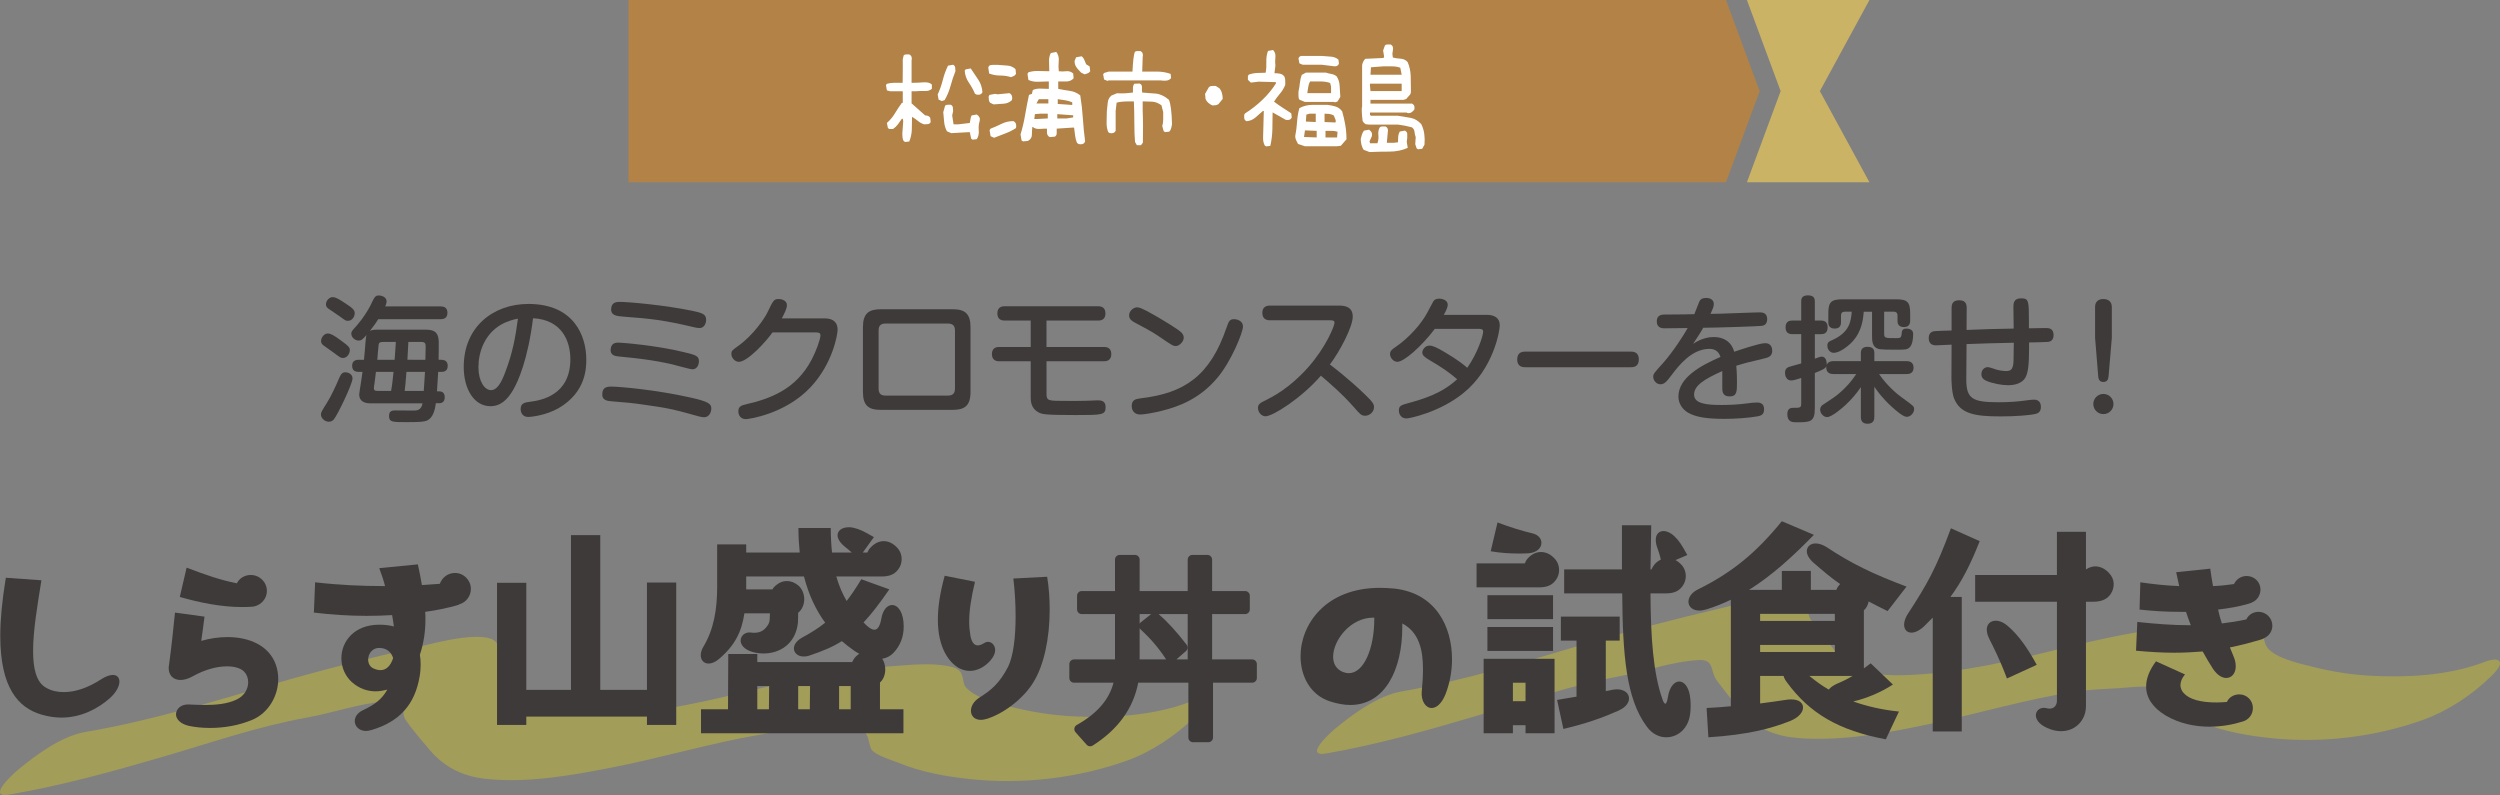 <?xml version="1.0" encoding="utf-8"?>
<!-- Generator: Adobe Illustrator 16.0.0, SVG Export Plug-In . SVG Version: 6.00 Build 0)  -->
<!DOCTYPE svg PUBLIC "-//W3C//DTD SVG 1.1//EN" "http://www.w3.org/Graphics/SVG/1.1/DTD/svg11.dtd">
<svg version="1.1" id="レイヤー_1" xmlns="http://www.w3.org/2000/svg" xmlns:xlink="http://www.w3.org/1999/xlink" x="0px"
	 y="0px" width="752.755px" height="239.373px" viewBox="0 0 752.755 239.373" enable-background="new 0 0 752.755 239.373"
	 xml:space="preserve">
<rect x="0" y="0" width="752.755" height="239.373" fill="#808080" stroke="none"/>
<path opacity="0.3" fill="#F3E100" d="M2.834,239.241c15.632-2.676,30.902-6.902,46.111-11.34
	c14.305-4.173,28.741-9.199,43.431-11.831c8.003-1.434,15.93-4.317,24.016-4.912c1.452-0.106,2.832-0.163,4.061,0.634
	c1.452,0.943,0.646,3.449,1.565,4.797c2.217,3.248,4.927,6.366,7.486,9.355c4.345,5.076,9.826,7.768,16.443,8.532
	c12.54,1.448,26.134-0.999,38.389-3.396c14.911-2.914,29.491-7.288,44.472-9.878c9.294-1.606,20.468-3.017,29.82-1.438
	c3.116,0.526,2.662,3.26,3.598,5.578c0.794,1.966,6.414,3.553,8.249,4.31c6.889,2.843,14.382,4.179,21.757,4.95
	c15.732,1.648,32.03-0.26,46.936-5.51c7.318-2.578,14.755-7.53,20.283-12.938c0.598-0.584,3.749-3.387,2.846-4.804
	c-0.911-1.427-4.762,0.274-5.557,0.555c-10.043,3.538-22.329,4.338-33.425,3.796c-5.804-0.283-11.571-1.139-17.225-2.463
	c-4.617-1.08-11.802-2.625-15.179-6.191c-1.223-1.293-0.576-3.6-2.031-5.072c-1.205-1.221-3.823-1.52-5.43-1.709
	c-5.127-0.604-10.48,0.03-15.605,0.383c-13.355,0.919-26.22,3.539-39.225,6.68c-14.586,3.523-29.103,6.962-44.121,7.951
	c-7.331,0.482-16.014,0.966-22.221-3.652c-2.387-1.775-4.3-4.169-6.151-6.471c-2.381-2.963-6.102-6.168-6.142-10.062
	c-0.071-6.935-20.721-1.05-23.816-0.351c-14.581,3.293-29.015,6.904-43.373,11.094c-18.878,5.51-37.711,11.247-57.128,14.57
	c-7.2,1.232-14.84,6.924-20.311,11.438C3.748,233.176-4.139,240.435,2.834,239.241L2.834,239.241z"/>
<path opacity="0.3" fill="#F3E100" d="M399.366,226.866c15.36-2.678,30.353-6.902,45.282-11.339
	c14.057-4.177,28.239-9.189,42.685-11.839c8.05-1.476,15.998-4.535,24.213-4.938c4.865-0.239,3.25,3.467,5.521,6.332
	c2.432,3.07,4.715,6.262,7.293,9.213c4.526,5.18,10.473,7.436,17.229,7.947c13.074,0.99,26.843-1.558,39.56-4.283
	c14.574-3.123,28.869-7.418,43.624-9.689c4.418-0.681,8.943-0.799,13.404-1.074c4.097-0.254,10.067-1.232,13.896,0.703
	c1.943,0.982,1.159,4.173,2.527,5.645c1.904,2.05,6.381,3.268,8.934,4.263c6.57,2.561,13.646,3.778,20.633,4.479
	c15.264,1.533,31.081-0.389,45.509-5.561c7.257-2.602,14.603-7.443,20.101-12.82c0.592-0.579,3.715-3.356,2.819-4.76
	c-0.9-1.412-4.722,0.268-5.506,0.549c-10.331,3.703-22.382,4.395-33.558,3.759c-5.789-0.329-11.535-1.255-17.154-2.675
	c-3.67-0.927-12.634-2.785-14.181-6.686c-0.896-2.261-0.31-3.621-2.832-4.896c-1.667-0.843-3.376-1.065-5.218-1.213
	c-5.094-0.408-10.307,0.186-15.389,0.538c-13.354,0.927-26.227,3.83-39.203,7.033c-14.24,3.515-28.441,6.794-43.133,7.61
	c-7.27,0.404-15.265,0.493-21.096-4.446c-2.379-2.017-4.287-4.593-6.186-7.045c-1.217-1.573-2.422-3.155-3.648-4.721
	c-1.506-1.921-0.842-3.87-2.224-5.663c-2.181-2.828-8.103-1.417-10.861-1.064c-4.923,0.629-9.784,1.85-14.605,2.994
	c-13.952,3.309-27.761,6.853-41.513,10.953c-17.927,5.346-35.837,10.814-54.296,14.032c-7.145,1.245-14.693,6.851-20.128,11.335
	C400.285,220.845,392.45,228.071,399.366,226.866L399.366,226.866z"/>
<g>
	<path fill="#3E3A39" d="M0.084,191.444c0-4.788,0.532-10.564,1.673-17.48l10.716,0.76c-1.216,7.524-2.508,15.201-2.508,21.281
		c0,5.396,0.988,9.5,3.952,11.097c1.597,0.912,3.345,1.292,5.32,1.292c3.42,0,7.297-1.292,11.249-3.876
		c1.443-0.912,2.584-1.292,3.496-1.292c1.292,0,1.976,0.836,1.976,1.976c0,1.444-0.987,3.345-2.964,5.093
		c-3.648,3.191-8.664,5.775-14.517,5.775c-1.9,0-3.952-0.303-6.005-0.912C5.481,213.106,0.084,207.102,0.084,191.444z"/>
	<path fill="#3E3A39" d="M83.778,204.441c0,5.32-3.116,10.261-7.677,12.237c-4.256,1.823-8.816,2.508-12.845,2.508
		c-2.356,0-4.484-0.229-6.309-0.608c-2.735-0.608-3.952-2.128-3.952-3.496c0-1.597,1.521-3.116,3.952-2.964
		c1.521,0.076,3.116,0.152,4.789,0.152c3.268,0,6.688-0.305,9.424-1.597c2.509-1.14,3.572-3.345,3.572-5.245
		c0-1.291-0.456-2.432-1.216-3.191c-1.064-1.064-2.889-1.596-5.168-1.596c-2.965,0-6.612,0.912-10.413,3.039
		c-1.368,0.761-2.584,1.064-3.572,1.064c-2.204,0-3.572-1.443-3.572-3.572c0-0.228,0-0.455,0.076-0.76
		c0.836-6.156,1.216-10.108,1.824-15.961l8.893,1.217c-0.456,3.115-0.685,5.548-0.988,7.296c2.66-0.761,5.32-1.14,7.904-1.14
		c6.612,0,12.465,2.584,14.517,8.208C83.549,201.478,83.778,202.997,83.778,204.441z M72.757,182.78
		c-6.005,0-12.541-1.292-18.621-3.04l2.052-8.816c6.005,2.28,10.185,3.724,15.125,4.712c0.76-1.52,2.356-2.508,4.181-2.508
		c2.659,0,4.863,2.128,4.863,4.788s-2.204,4.788-4.863,4.788h-0.076C74.582,182.78,73.669,182.78,72.757,182.78z"/>
	<path fill="#3E3A39" d="M138.361,181.944c-0.304,0.152-0.607,0.304-0.987,0.38c-2.736,0.761-5.929,1.444-9.349,1.899
		c0.076,0.761,0.076,1.445,0.076,2.205c0,3.496-0.456,7.068-1.673,10.717c0.152,0.912,0.229,1.899,0.229,2.888
		c0,1.14-0.076,2.356-0.304,3.647c-1.444,8.514-6.081,13.605-14.441,16.113c-0.607,0.152-1.216,0.305-1.672,0.305
		c-2.128,0-3.42-1.444-3.42-2.965c0-1.216,0.76-2.432,2.28-3.191c3.8-1.824,5.852-3.345,7.524-6.309
		c-1.141,0.304-2.356,0.531-3.497,0.531c-2.508,0-5.016-0.836-7.22-2.812c-2.053-1.9-3.116-4.484-3.116-7.145
		c0-5.093,3.876-10.108,11.4-10.108c1.596,0,3.04,0.152,4.408,0.531c-0.152-1.063-0.304-2.203-0.532-3.42
		c-2.508,0.152-5.092,0.229-7.676,0.229c-5.396,0-10.869-0.38-15.885-0.988l0.38-9.12c7.144,0.836,14.137,1.14,20.749,1.14h0.304
		c-0.456-1.824-1.064-3.572-1.748-5.396l11.629-1.14c0.456,2.204,0.912,4.257,1.216,6.232c1.9-0.152,3.648-0.228,5.396-0.38
		c0.684-1.9,2.432-3.269,4.56-3.269c2.66,0,4.789,2.204,4.789,4.788C141.782,179.513,140.337,181.336,138.361,181.944z
		 M114.572,201.781c1.824,0,3.116-1.444,3.801-3.648c-0.608-1.899-2.053-3.04-4.257-3.04c-2.052,0-3.268,1.824-3.268,3.496
		c0,1.141,0.531,2.28,1.748,2.736C113.28,201.63,113.964,201.781,114.572,201.781z"/>
	<path fill="#3E3A39" d="M203.616,175.407v42.867h-8.816v-2.508h-36.33v2.508h-8.816v-42.791h8.816v32.227h13.453v-46.591h8.816
		v46.591h14.061v-32.303H203.616z"/>
	<path fill="#3E3A39" d="M264.962,213.562h7.068v7.221h-60.955v-7.221h8.132l0.076-16.645h8.74v2.432h28.578
		c0.38-0.836,0.912-1.672,1.824-2.279l0.304-0.229c-0.456-0.229-0.988-0.531-1.521-0.912c-1.292-0.912-2.508-1.824-3.724-2.888
		c-2.736,1.748-5.853,3.04-9.729,4.332c-0.608,0.228-1.216,0.304-1.748,0.304c-1.824,0-2.964-1.14-2.964-2.432
		c0-1.064,0.76-2.28,2.355-3.192c2.66-1.444,5.017-2.888,7.068-4.56c-2.736-3.725-4.94-8.285-6.384-13.909H224.68v2.356v1.52h7.904
		c0.304-0.607,0.836-1.064,1.444-1.52c0.912-0.685,1.9-0.988,2.888-0.988c1.217,0,2.433,0.455,3.496,1.367
		c1.141,0.988,1.749,2.584,1.749,4.105c0,1.52-0.608,3.039-1.673,3.951c-0.076,0-0.076,0.076-0.151,0.076l-0.076,3.041
		c-0.685,6.459-5.549,9.271-10.337,9.271c-1.14,0-2.28-0.152-3.344-0.455c-2.584-0.761-3.572-2.205-3.572-3.421
		c0-1.444,1.292-2.66,3.116-2.433c0.304,0.076,0.684,0.076,0.988,0.076c1.443,0,2.584-0.455,3.496-1.52
		c1.292-1.52,1.14-2.053,1.216-4.332h-7.677c-0.836,5.548-2.888,9.729-7.676,13.756c-1.141,0.988-2.28,1.369-3.116,1.369
		c-1.444,0-2.356-1.064-2.356-2.509c0-0.76,0.228-1.597,0.76-2.508c3.192-5.32,4.181-11.249,4.181-18.165v-12.693h8.74v2.433h16.113
		c-0.229-2.28-0.381-4.788-0.381-7.372h9.729c0,2.66,0.152,5.168,0.381,7.372h5.928c-0.76-0.685-1.368-1.216-1.976-1.672
		c-1.597-1.292-2.28-2.509-2.28-3.496c0-1.444,1.368-2.433,3.344-2.433c0.456,0,0.912,0,1.444,0.152
		c1.9,0.456,2.964,0.988,6.156,2.813l-3.344,4.636h1.368c0.228-0.532,0.531-1.063,0.987-1.521c1.141-1.215,2.509-1.899,3.952-1.899
		c1.444,0,2.889,0.685,4.104,2.052c0.912,0.988,1.292,2.204,1.292,3.344c0,1.064-0.304,2.129-0.988,3.041
		c-1.292,1.824-3.116,2.204-5.168,2.204h-13.528c0.836,2.888,1.899,5.319,3.116,7.372c1.443-1.824,2.888-4.028,4.408-6.536
		l8.437,3.04c-2.889,4.18-5.32,7.373-7.753,9.957l0.836,0.836c0.988,0.912,1.748,1.367,2.433,1.367c0.988,0,1.672-1.14,2.052-3.191
		c0.456-2.813,1.824-4.256,3.269-4.256c1.748,0,3.496,2.127,3.496,6.459c0,3.041-0.988,5.777-3.116,7.98
		c-0.836,0.912-2.053,1.521-3.345,1.748c0.608,0.912,0.912,2.053,0.912,3.193c0,1.52-0.531,3.039-1.596,3.951V213.562z
		 M228.024,213.562h3.497l0.075-6.992h-3.572V213.562z M240.337,206.569v6.992h3.496l0.076-6.992H240.337z M256.146,213.562v-6.992
		h-3.496v6.992H256.146z"/>
	<path fill="#3E3A39" d="M282.395,186.581c0-3.648,0.608-7.98,2.052-13.225l9.121,1.823c-1.141,4.712-1.748,8.665-1.748,12.009
		c0,1.52,0.151,2.889,0.38,4.256c0.38,2.053,1.216,2.889,2.204,2.889c0.607,0,1.292-0.305,2.052-0.76
		c0.304-0.229,0.685-0.305,1.064-0.305c1.063,0,2.128,0.988,2.128,2.508c0,0.912-0.456,1.977-1.444,3.117
		c-1.9,2.127-4.104,3.115-6.232,3.115c-1.216,0-2.432-0.379-3.496-0.988C285.815,199.349,282.395,195.169,282.395,186.581z
		 M295.316,216.754c-1.9,0-2.965-1.216-2.965-2.735c0-1.293,0.761-2.813,2.509-3.953c3.572-2.204,6.156-4.408,8.664-9.272
		c1.596-3.192,2.28-8.968,2.28-15.2c0-3.801-0.229-7.753-0.685-11.4l10.185-0.533c0.532,3.269,0.761,6.613,0.761,9.881
		c0,8.664-1.748,16.797-4.864,21.813c-2.736,4.56-8.36,9.196-13.833,11.021C296.608,216.603,295.923,216.754,295.316,216.754z"/>
	<g>
		<path fill="#3E3A39" d="M337.145,179.382v-10.877h4.583v10.877h17.307v-10.877h4.515v10.877h11.355v4.104h-11.355v16.485h13.476
			v4.173h-13.202v17.923h-4.583v-17.923h-17.717c-1.163,7.935-5.609,14.297-13.271,19.153l-3.352-3.762
			c7.183-4.036,11.149-9.166,12.107-15.392h-13.612v-4.173h13.749v-16.485h-11.424v-4.104H337.145z M359.035,183.486h-17.307v16.485
			h17.307V183.486z M352.537,198.125c-2.395-3.763-5.131-6.909-8.141-9.646l3.352-2.668c2.6,2.189,5.404,5.268,8.414,9.167
			L352.537,198.125z"/>
		<path fill="#3E3A39" d="M328.253,224.716c-0.393,0-0.781-0.164-1.059-0.475l-3.352-3.763c-0.286-0.321-0.411-0.753-0.34-1.177
			c0.071-0.423,0.33-0.791,0.704-1.002c6.129-3.443,9.766-7.623,11.069-12.738h-11.879c-0.783,0-1.417-0.635-1.417-1.417v-4.173
			c0-0.783,0.635-1.418,1.417-1.418h12.332v-13.65h-10.006c-0.783,0-1.417-0.635-1.417-1.417v-4.104
			c0-0.783,0.635-1.418,1.417-1.418h10.006v-9.459c0-0.782,0.635-1.417,1.417-1.417h4.583c0.783,0,1.417,0.635,1.417,1.417v9.459
			h14.472v-9.459c0-0.782,0.635-1.417,1.417-1.417h4.515c0.783,0,1.417,0.635,1.417,1.417v9.459h9.938
			c0.783,0,1.418,0.635,1.418,1.418v4.104c0,0.782-0.635,1.417-1.418,1.417h-9.938v13.65h12.058c0.782,0,1.417,0.635,1.417,1.418
			v4.173c0,0.782-0.635,1.417-1.417,1.417H365.24v16.506c0,0.782-0.635,1.417-1.417,1.417h-4.583c-0.783,0-1.417-0.635-1.417-1.417
			v-16.506h-15.102c-1.479,7.736-6.085,14.101-13.709,18.934C328.777,224.644,328.514,224.716,328.253,224.716z M327.104,219.878
			l1.394,1.564c6.764-4.58,10.569-10.316,11.623-17.504c0.102-0.695,0.699-1.211,1.402-1.211h17.717
			c0.783,0,1.417,0.635,1.417,1.417v16.505h1.748v-16.505c0-0.782,0.635-1.417,1.417-1.417h11.785v-1.338h-12.059
			c-0.783,0-1.417-0.635-1.417-1.418v-16.485c0-0.782,0.635-1.417,1.417-1.417h9.938v-1.27h-9.938c-0.783,0-1.417-0.635-1.417-1.418
			v-9.459h-1.68v9.459c0,0.783-0.635,1.418-1.417,1.418h-17.307c-0.783,0-1.417-0.635-1.417-1.418v-9.459h-1.748v9.459
			c0,0.783-0.635,1.418-1.417,1.418h-10.006v1.27h10.006c0.783,0,1.417,0.635,1.417,1.417v16.485c0,0.783-0.635,1.418-1.417,1.418
			h-12.332v1.338h12.195c0.414,0,0.807,0.18,1.076,0.494c0.27,0.314,0.388,0.729,0.325,1.139
			C337.451,210.587,333.651,215.801,327.104,219.878z M359.035,201.39h-17.307c-0.783,0-1.417-0.635-1.417-1.418v-16.485
			c0-0.782,0.635-1.417,1.417-1.417h17.307c0.783,0,1.417,0.635,1.417,1.417v16.485C360.452,200.755,359.817,201.39,359.035,201.39z
			 M354.204,198.554h3.413v-13.65h-8.75c2.591,2.218,5.347,5.233,8.416,9.209c0.459,0.595,0.374,1.444-0.193,1.937L354.204,198.554z
			 M343.146,198.554h7.982c-2.166-3.34-4.683-6.295-7.685-9.025c-0.122-0.11-0.222-0.24-0.297-0.381V198.554z M346.561,188.568
			c2.364,2.292,4.432,4.741,6.268,7.427l1.387-1.204c-2.327-2.932-4.509-5.323-6.51-7.134L346.561,188.568z M343.146,184.903v2.91
			c0.09-0.17,0.214-0.32,0.368-0.442l3.1-2.468H343.146z"/>
	</g>
	<path fill="#3E3A39" d="M437.205,198.513c0,3.801-0.76,7.449-1.977,10.564c-1.216,2.965-2.812,4.104-4.18,4.104
		c-1.748,0-3.192-2.052-2.964-4.94c0.228-2.203,0.38-4.484,0.38-6.764c0-5.701-1.141-11.097-6.232-13.757v1.14
		c0,12.693-5.168,23.41-15.657,23.41c-1.899,0-3.876-0.381-6.08-1.064c-5.853-1.9-8.893-7.449-8.893-13.605
		c0-9.652,7.601-20.597,23.865-20.597c1.444,0,2.889,0.076,4.484,0.228C432.417,178.676,437.205,188.784,437.205,198.513z
		 M413.795,185.972c-0.076,0-0.229,0-0.304,0c-6.917,0-12.085,6.842-12.085,11.781c0,2.053,0.912,3.725,2.888,4.561
		c0.608,0.229,1.217,0.38,1.824,0.38c4.561,0,7.677-7.448,7.677-16.265V185.972z"/>
	<path fill="#3E3A39" d="M469.45,171.607c0,1.064-0.305,2.128-0.988,3.04c-1.292,1.824-3.116,2.205-5.168,2.205h-18.697v-7.221
		h14.517c0.229-0.532,0.532-1.141,0.988-1.596c1.14-1.217,2.508-1.824,3.876-1.824c1.521,0,2.964,0.684,4.181,2.052
		C469.07,169.251,469.45,170.468,469.45,171.607z M468.082,220.782h-8.74v-2.432h-3.801v2.432h-8.816V198.36h21.357V220.782z
		 M467.625,186.429h-19.761v-7.221h19.761V186.429z M447.865,188.784h19.761v7.221h-19.761V188.784z M457.212,166.667
		c-2.432,0-5.396-0.152-8.36-0.684l2.053-8.664c4.028,1.52,7.6,2.584,10.488,3.268c1.9,0.456,2.736,1.672,2.736,2.889
		c0,1.443-1.292,2.888-3.801,3.115C459.493,166.667,458.429,166.667,457.212,166.667z M459.341,211.13v-5.549h-3.801v5.549H459.341z
		 M490.502,210.294c0,1.292-0.988,2.736-3.268,3.725c-4.789,2.127-9.501,3.799-16.493,5.472l-1.9-8.741l5.853-0.987v-16.873h-4.712
		v-7.22h17.708v7.22h-4.18v15.2c0.608-0.075,1.216-0.228,1.9-0.379c0.531-0.076,0.987-0.152,1.443-0.152
		C489.134,207.558,490.502,208.773,490.502,210.294z M509.047,212.649c0,2.736-0.456,5.244-2.355,7.221
		c-1.217,1.292-3.041,2.129-4.94,2.129c-2.053,0-4.257-0.912-5.929-3.27c-6.232-8.359-7.221-21.584-7.372-40.054h-17.481v-7.22
		h17.405v-13.301h8.816l-0.228,13.301h0.304c0.228-0.532,0.532-1.064,0.988-1.597c0.531-0.608,1.216-1.063,1.823-1.368
		c-0.304-1.443-0.684-2.432-0.987-3.344c-0.38-0.988-0.532-1.824-0.532-2.584c0-1.748,0.988-2.66,2.356-2.66
		c0.987,0,2.204,0.531,3.268,1.596c1.444,1.368,2.053,2.356,3.876,5.625l-3.571,1.52c0.607,0.304,1.292,0.836,1.823,1.443
		c0.912,0.988,1.292,2.205,1.292,3.345c0,1.063-0.304,2.128-0.987,3.04c-1.292,1.824-3.116,2.204-5.169,2.204h-4.483
		c0.075,12.845,0.76,23.941,3.647,31.998c0.229,0.685,0.532,1.216,0.836,1.216c0.229,0,0.532-0.531,0.761-1.977
		c0.456-3.115,1.976-4.712,3.42-4.712c1.52,0,3.04,1.749,3.344,5.32C509.047,211.206,509.047,211.966,509.047,212.649z"/>
	<path fill="#3E3A39" d="M558.022,211.206c4.028,1.443,8.588,2.508,13.757,3.04l-3.952,8.36
		c-14.213-2.66-22.954-7.828-29.794-17.178c-0.532-0.684-0.836-1.291-0.988-1.899h-7.068v8.284c2.508-0.304,5.017-0.684,8.133-1.14
		c0.456-0.076,0.912-0.076,1.292-0.076c2.28,0,3.496,1.063,3.496,2.433c0,1.367-1.216,2.964-3.8,4.027
		c-5.701,2.281-12.77,4.181-24.702,4.941l-0.531-8.817c2.812-0.151,5.168-0.304,7.296-0.532v-32.073
		c-2.356,1.14-4.788,2.128-7.296,2.888c-0.761,0.229-1.521,0.381-2.129,0.381c-2.128,0-3.344-1.217-3.344-2.66
		c0-1.293,0.912-2.813,3.04-3.801c10.261-5.092,17.405-11.021,25.081-20.445l9.653,4.104c-6.081,6.232-12.389,12.085-19.533,16.569
		h9.88v-5.701h8.741v5.701h7.676c0.229-0.608,0.608-1.217,1.141-1.748c-2.66-1.824-5.169-3.953-8.057-6.461
		c-1.368-1.216-1.977-2.432-1.977-3.42c0-1.368,1.064-2.355,2.66-2.355c0.988,0,2.129,0.379,3.345,1.139
		c7.296,4.865,14.213,8.209,24.017,11.857l-5.7,7.372c-2.052-0.987-3.952-1.976-5.7-2.888c-0.228,1.064-0.684,1.977-1.368,2.584
		l-0.075,0.076v17.48c0.607-0.456,1.292-0.988,2.052-1.52l6.688,6.384C566.382,208.47,561.974,210.294,558.022,211.206z
		 M529.976,184.833v2.127h22.497v-2.127H529.976z M529.976,196.31h22.497v-2.129h-22.497V196.31z M550.649,207.634
		c0.456-0.608,1.292-1.217,2.433-1.748c1.824-0.76,3.344-1.521,4.712-2.356h-12.996C546.697,205.05,548.597,206.493,550.649,207.634
		z"/>
	<path fill="#3E3A39" d="M587.272,179.74h3.42v40.51h-8.74v-34.278l-2.585,2.585c-4.408,4.181-7.979,0.987-4.864-3.8
		c5.701-8.741,8.437-13.529,12.921-25.689l8.665,3.876C593.276,170.087,590.692,175.104,587.272,179.74z M635.458,178.979
		c-1.292,1.748-3.192,2.205-5.245,2.205h-2.128v31.465c0,5.549-5.472,9.501-11.856,6.461c-5.244-2.432-3.269-6.765,0.076-5.853
		c1.672,0.456,3.04-0.456,3.04-2.28v-29.793H594.72v-8.057h24.625v-12.997h8.74v11.325c2.204-1.521,5.017-1.141,6.992,1.14
		C636.827,174.42,636.827,177.004,635.458,178.979z M613.265,200.185l-8.969,4.105c-2.128-5.701-4.104-9.501-5.32-11.934
		c-2.508-5.016,1.748-7.145,5.473-3.952C607.792,191.217,610.529,195.169,613.265,200.185z"/>
	<path fill="#3E3A39" d="M681.924,192.053c-0.456,0.304-1.064,0.532-1.672,0.685c-2.889,0.836-5.776,1.596-8.816,2.203l1.14,2.813
		c0.456,1.064,0.608,2.053,0.608,2.889c0,2.128-1.216,3.496-2.889,3.496c-1.216,0-2.66-0.836-3.952-2.736
		c-1.063-1.672-2.128-3.42-3.116-5.244c-2.736,0.228-5.624,0.38-8.664,0.38c-3.496,0-7.297-0.228-11.4-0.608l0.38-8.664
		c5.624,0.607,10.792,0.988,15.581,0.988h0.531c-0.531-1.293-0.987-2.66-1.443-4.029h-1.977c-3.952,0-7.98-0.228-12.009-0.684
		l0.229-8.208c4.104,0.608,7.904,0.987,11.704,1.14l-0.912-4.18l10.261-1.064c0.229,1.824,0.532,3.572,0.836,5.244
		c2.128-0.076,4.257-0.304,6.309-0.607c0.684-1.444,2.128-2.433,3.8-2.433c2.356,0,4.181,1.824,4.181,4.104
		c0,0.607-0.152,1.216-0.38,1.672c-0.152,0.456-0.456,0.912-0.912,1.368c-0.38,0.38-0.912,0.685-1.444,0.912
		c-0.304,0.151-0.684,0.228-1.14,0.38c-2.584,0.76-5.625,1.292-8.893,1.672c0.304,1.444,0.684,2.813,1.14,4.181
		c2.509-0.304,4.94-0.685,7.373-1.216c0.607-1.369,2.052-2.281,3.647-2.281c2.28,0,4.181,1.824,4.181,4.181
		C684.205,190.001,683.292,191.368,681.924,192.053z M678.352,213.182c0,2.052-1.368,3.648-3.192,4.104
		c-2.66,0.836-6.156,1.52-9.88,1.52c-4.333,0-8.969-0.912-13.149-3.344c-3.952-2.355-5.928-5.396-5.928-8.74
		c0-2.432,0.988-4.94,2.964-7.601l8.74,3.952c-0.912,1.064-1.368,2.204-1.368,3.192c0,2.28,2.28,4.181,6.156,4.864
		c1.597,0.304,3.192,0.38,4.713,0.38c1.063,0,2.128-0.076,3.116-0.151c0.607-1.369,2.052-2.281,3.724-2.281
		C676.528,209.077,678.352,210.901,678.352,213.182z"/>
</g>
<g>
	<g>
		<path fill="#3E3A39" d="M106.149,113.944c0,1.681-4.674,11.357-5.699,12.422c-0.369,0.369-0.82,0.615-1.435,0.615
			c-1.271,0-2.379-1.107-2.379-2.173c0-0.614,0.164-0.901,1.928-3.731c1.188-1.886,2.542-4.838,3.484-7.052
			c0.451-1.025,0.82-1.927,1.887-1.927C105.083,112.099,106.149,112.795,106.149,113.944z M102.582,102.463
			c2.624,1.886,2.747,2.255,2.747,2.993c0,1.025-0.82,2.337-2.091,2.337c-0.615,0-0.861-0.164-2.87-1.681
			c-0.492-0.369-2.583-1.804-2.993-2.132c-0.574-0.451-0.697-0.861-0.697-1.312c0-1.107,0.984-2.255,2.01-2.255
			C99.547,100.414,100.532,100.946,102.582,102.463z M103.894,91.271c2.255,1.476,2.911,2.05,2.911,3.034
			c0,0.902-0.656,2.296-2.051,2.296c-0.655,0-0.819-0.123-2.296-1.23c-0.574-0.41-3.116-2.091-3.607-2.46
			c-0.697-0.492-0.697-1.066-0.697-1.271c0-1.148,1.025-2.173,1.968-2.173C101.106,89.466,102.089,90.082,103.894,91.271z
			 M109.593,108.327c0.163-1.353,0.409-4.551,0.409-4.715c0.164-2.009,0.205-2.214,0.369-2.747
			c-1.188,1.353-1.599,1.681-2.378,1.681c-1.188,0-2.214-1.025-2.214-2.091c0-0.615,0.082-0.697,1.804-2.624
			c1.846-2.132,3.321-4.592,3.937-5.822c1.312-2.747,1.476-3.034,2.583-3.034c0.942,0,2.296,0.533,2.296,1.763
			c0,0.533-0.246,1.148-0.41,1.517h16.605c1.024,0,2.132,0.287,2.132,1.968c0,1.886-1.599,1.886-2.132,1.886h-18.696
			c-0.574,0.902-1.066,1.681-2.542,3.567c0.369-0.205,0.779-0.41,2.05-0.41h14.556c2.255,0,4.1,0.287,4.141,3.772
			c0.041,1.476-0.041,4.264-0.041,5.289h0.656c0.983,0,2.091,0.246,2.091,1.845c0,1.804-1.477,1.804-2.091,1.804h-0.779
			c-0.041,0.984-0.287,4.879-0.369,5.863h0.656c1.229,0,1.681,0.738,1.681,1.804c0,1.312-0.778,1.763-1.681,1.763h-0.984
			c-0.573,4.55-2.296,5.207-3.443,5.453c-1.066,0.246-3.731,0.246-5.494,0.246c-4.183,0-5.166,0-5.166-1.886
			c0-1.64,1.147-1.64,2.05-1.64c0.738,0,4.428,0.041,5.248,0.041c0.943,0,2.419,0,2.788-2.173h-15.621
			c-1.477,0-3.444-0.369-3.444-2.706c0-0.41,0.287-1.968,0.451-3.075c0.246-1.394,0.41-2.911,0.533-3.69h-1.066
			c-1.312,0-2.05-0.492-2.05-1.886c0-1.763,1.599-1.763,2.05-1.763H109.593z M113.201,111.976c-0.328,2.419-0.328,2.706-0.451,3.526
			c-0.164,0.984-0.164,1.066-0.164,1.394c0,0.533,0.164,0.82,1.271,0.82h3.895c0.328-1.722,0.492-3.321,0.738-5.74H113.201z
			 M118.818,108.327c0.287-3.649,0.287-4.059,0.369-5.371h-3.608c-1.024,0-1.435,0.123-1.558,0.738
			c-0.082,0.287-0.369,4.018-0.41,4.633H118.818z M122.385,111.976c-0.287,3.608-0.328,4.018-0.533,5.74h5.74
			c0.205-2.378,0.328-5.576,0.369-5.74H122.385z M128.083,108.327c0-0.82,0.082-3.28,0.082-3.895c0-0.943-0.082-1.476-1.353-1.476
			h-3.854c-0.123,2.501-0.123,2.788-0.286,5.371H128.083z"/>
		<path fill="#3E3A39" d="M154.513,117.388c-1.641,2.829-3.69,4.92-6.848,4.92c-4.879,0-8.036-5.084-8.036-11.849
			c0-12.054,8.897-18.942,19.476-18.942c13.653,0,17.425,9.553,17.425,16.728c0,2.378,0,9.758-8.241,14.596
			c-3.936,2.296-8.609,2.706-9.143,2.706c-2.378,0-2.378-2.173-2.378-2.378c0-1.804,1.271-2.009,2.952-2.214
			c3.074-0.41,12.013-1.845,12.013-12.792c0-5.412-2.501-11.89-11.234-12.341C158.941,108.327,155.989,114.887,154.513,117.388z
			 M150.946,97.708c-5.125,2.911-6.888,8.446-6.888,12.833s1.927,6.929,3.771,6.929c1.804,0,3.075-2.091,4.305-5.412
			c2.297-6.027,3.075-10.619,3.813-16.113C154.881,96.149,152.996,96.56,150.946,97.708z"/>
		<path fill="#3E3A39" d="M184.086,116.404c2.296,0,13.161,0.902,23.943,3.321c5.494,1.23,6.15,1.927,6.15,3.321
			c0,0.451-0.246,2.583-2.255,2.583c-0.574,0-1.599-0.287-1.804-0.328c-6.109-1.722-8.2-2.337-15.621-3.362
			c-4.224-0.615-5.658-0.738-9.882-1.066c-1.763-0.123-3.566-0.246-3.238-2.665C181.584,116.731,182.569,116.404,184.086,116.404z
			 M186.259,103.161c0.942,0,11.685,0.861,19.844,2.911c3.362,0.82,4.346,1.107,4.346,2.665c0,0.205-0.041,2.46-2.05,2.46
			c-0.492,0-5.002-1.23-5.944-1.476c-5.74-1.353-11.398-1.927-16.072-2.378c-1.025-0.123-2.87-0.246-2.46-2.501
			C184.208,103.161,185.603,103.161,186.259,103.161z M186.71,90.901c2.583,0,13.529,0.984,21.647,2.665
			c3.116,0.656,4.265,1.025,4.265,2.747c0,0.082-0.041,2.46-2.051,2.46c-0.45,0-1.147-0.123-1.599-0.246
			c-9.225-2.173-12.751-2.542-21.32-3.198c-2.05-0.164-3.895-0.328-3.607-2.624C184.291,90.901,185.808,90.901,186.71,90.901z"/>
		<path fill="#3E3A39" d="M248.267,95.862c2.993,0,3.936,1.517,3.936,3.444c0,1.394-1.476,10.25-8.2,17.343
			c-7.708,8.159-18.818,9.553-19.352,9.553c-2.255,0-2.337-2.049-2.337-2.336c0-1.559,1.024-1.805,2.337-2.133
			c7.216-1.681,15.006-4.428,19.762-13.489c1.271-2.419,2.624-6.068,2.624-7.257c0-0.861-0.655-0.902-1.681-0.902h-12.751
			c-2.009,2.829-7.503,8.856-10.127,8.856c-1.189,0-2.256-1.189-2.256-2.337c0-0.984,0.287-1.189,1.969-2.378
			c4.674-3.321,8.077-8.446,8.896-10.168c1.723-3.608,1.928-4.018,3.403-4.018c0.902,0,2.46,0.451,2.46,1.845
			c0,0.984-0.779,2.583-1.558,3.977H248.267z"/>
		<path fill="#3E3A39" d="M286.811,93.115c3.731,0,5.412,1.312,5.412,5.412v19.475c0,4.141-1.722,5.413-5.412,5.413h-21.566
			c-3.771,0-5.412-1.313-5.412-5.413V98.527c0-4.182,1.764-5.412,5.412-5.412H286.811z M266.598,97.42
			c-1.436,0-2.05,0.697-2.05,2.091v17.507c0,1.599,0.819,2.091,2.05,2.091h18.86c1.353,0,2.091-0.615,2.091-2.091V99.512
			c0-1.394-0.656-2.091-2.091-2.091H266.598z"/>
		<path fill="#3E3A39" d="M315.106,104.473h17.261c0.492,0,2.255,0,2.255,2.132c0,2.173-1.763,2.173-2.255,2.173h-17.261v9.881
			c0,2.05,0.615,2.05,5.781,2.05c2.05,0,4.223,0.041,6.313-0.041c0.533,0,3.034-0.123,3.28-0.123c0.861,0,2.419,0,2.419,2.009
			c0,2.419-0.984,2.419-9.144,2.419c-9.43,0-10.086-0.287-11.069-0.819c-2.255-1.189-2.337-3.363-2.337-4.675v-10.701h-9.431
			c-0.492,0-2.255,0-2.255-2.173c0-2.132,1.763-2.132,2.255-2.132h9.431v-7.954h-7.79c-0.492,0-2.256,0-2.256-2.132
			c0-2.173,1.723-2.173,2.256-2.173h28.044c0.492,0,2.255,0,2.255,2.173c0,2.132-1.722,2.132-2.255,2.132h-15.498V104.473z"/>
		<path fill="#3E3A39" d="M347.775,95.001c2.132,1.23,7.011,4.141,7.912,5.084c0.574,0.574,0.738,1.107,0.738,1.64
			c0,1.148-1.353,2.46-2.337,2.46c-0.902,0-1.271-0.246-5.33-3.034c-1.845-1.271-4.674-2.747-7.052-4.018
			c-0.82-0.451-1.723-0.984-1.723-2.132c0-1.435,1.271-2.255,2.01-2.419C342.895,92.418,343.797,92.747,347.775,95.001z
			 M374.26,98.322c0,1.763-3.525,10.537-7.79,15.54c-5.207,6.15-11.356,8.528-16.687,9.84c-2.624,0.656-5.371,1.106-6.396,1.106
			c-2.46,0-2.624-2.009-2.624-2.542c0-1.804,1.066-2.132,2.706-2.337c13.12-1.517,20.869-6.683,25.871-21.361
			c0.615-1.763,0.861-2.46,2.214-2.46c0.328,0,0.656,0.041,0.943,0.123C373.277,96.478,374.26,97.01,374.26,98.322z"/>
		<path fill="#3E3A39" d="M382.427,96.437c-0.491,0-2.337,0-2.337-2.214c0-1.804,1.189-2.214,2.337-2.214h20.706
			c1.763,0,4.182,0.328,4.182,3.321c0,3.034-3.772,10.291-6.888,14.432c1.065,0.779,5.535,4.182,10.578,9.02
			c2.46,2.378,2.706,2.952,2.706,3.813c0,1.436-1.313,2.583-2.665,2.583c-1.148,0-1.6-0.533-3.198-2.378
			c-3.896-4.428-7.872-7.749-10.127-9.676c-5.904,6.806-14.474,12.218-16.688,12.218c-1.148,0-2.255-1.147-2.255-2.542
			c0-0.984,0.615-1.435,1.517-1.886c2.829-1.394,7.872-3.895,13.571-10.291c5.371-6.068,7.954-12.464,7.954-13.448
			c0-0.656-0.492-0.738-1.312-0.738H382.427z"/>
		<path fill="#3E3A39" d="M432.026,99.02c-4.06,5.371-9.308,9.922-11.275,9.922c-1.23,0-2.214-1.271-2.214-2.337
			c0-0.902,0.574-1.394,1.681-2.132c4.101-2.788,7.79-7.052,9.471-10.209c0.246-0.492,1.805-3.362,1.887-3.526
			c0.246-0.369,0.696-0.82,1.763-0.82c0.861,0,2.583,0.41,2.583,1.845c0,0.656-0.369,1.558-1.188,3.034h12.915
			c2.296,0,3.936,0.902,3.936,3.157c0,1.763-1.927,13.161-11.029,20.459c-7.093,5.741-16.194,7.584-17.056,7.584
			c-1.764,0-2.296-1.476-2.296-2.377c0-1.436,0.696-1.641,2.747-2.214c4.715-1.312,10.086-2.87,14.801-7.216
			c-2.583-2.214-4.592-3.567-8.282-5.74c-1.64-0.943-2.214-1.517-2.214-2.337c0-0.697,0.779-2.05,2.132-2.05
			c1.025,0,2.255,0.574,4.551,1.927c4.306,2.542,6.068,4.059,6.848,4.756c3.075-4.305,4.797-9.717,4.797-10.865
			c0-0.861-0.697-0.861-1.599-0.861H432.026z"/>
		<path fill="#3E3A39" d="M459.421,110.582c-0.738,0-2.583,0-2.583-2.337c0-2.296,1.641-2.378,2.583-2.378h31.488
			c0.738,0,2.542,0,2.542,2.337s-1.681,2.378-2.542,2.378H459.421z"/>
		<path fill="#3E3A39" d="M511.524,91.147c0.287-0.697,0.615-1.435,2.214-1.435s2.296,0.861,2.296,1.845
			c0,0.779-0.369,1.558-0.984,2.952c1.23,0,4.224-0.082,8.282-0.246c3.896-0.164,6.273-0.205,6.561-0.205
			c0.574,0,2.214,0,2.214,2.05c0,1.804-1.313,1.968-1.681,2.009c-0.697,0.123-12.465,0.533-17.59,0.574
			c-0.533,1.025-1.394,2.337-3.034,4.838c2.665-1.804,5.084-2.05,6.232-2.05c3.116,0,5.371,1.558,6.15,4.428
			c1.312-0.451,7.585-2.583,9.307-2.583c1.927,0,2.132,1.64,2.132,2.296c0,1.64-1.188,2.05-2.501,2.337
			c-4.879,1.148-5.412,1.271-8.323,2.173c0.205,2.214,0.205,4.305,0.205,5.043c0,2.665,0,4.182-2.214,4.182
			s-2.214-1.558-2.214-2.911c0-0.738,0.041-4.018,0-4.715c-5.453,2.46-8.487,4.346-8.487,7.093c0,2.788,3.937,3.116,8.323,3.116
			c1.722,0,4.756-0.082,7.79-0.492c0.492-0.082,1.804-0.246,2.952-0.246c2.009,0,2.009,1.599,2.009,2.05
			c0,1.435-0.737,1.886-1.886,2.091c-2.911,0.532-6.97,0.778-10.004,0.778c-5.945,0-8.282-0.655-10.045-1.394
			c-2.337-0.942-3.854-2.993-3.854-5.289c0-5.781,6.766-9.389,12.669-11.972c-0.655-2.091-2.214-2.419-3.361-2.419
			c-5.371,0-9.308,5.166-11.316,7.831c-1.436,1.886-2.132,2.829-3.403,2.829c-1.312,0-2.173-1.23-2.173-2.296
			c0-0.82,0.328-1.189,3.034-4.182c2.952-3.321,6.313-8.569,7.339-10.455c-1.886,0.041-5.166,0.082-6.929,0.082
			c-0.615,0-2.378,0-2.378-2.091c0-2.009,1.64-2.05,2.296-2.05c5.944-0.041,6.601-0.041,9.02-0.123
			C510.581,93.648,511.114,92.131,511.524,91.147z"/>
		<path fill="#3E3A39" d="M548.256,96.519c0.573,0,2.05,0.041,2.05,2.009c0,1.927-1.23,2.091-2.05,2.091h-1.805v7.38
			c1.518-0.533,1.682-0.615,2.091-0.615c1.025,0,1.559,1.066,1.477,2.501c0.41-1.025,1.394-1.148,2.009-1.148h8.282v-2.46
			c0-1.107,0.533-1.845,2.05-1.845c1.886,0,2.009,1.23,2.009,1.845v2.46h9.677c0.451,0,2.132,0,2.132,1.968
			c0,1.927-1.64,1.927-2.132,1.927h-8.241c2.214,3.362,5.658,6.232,6.847,7.052c3.69,2.665,3.69,2.665,3.69,3.567
			c0,0.984-0.984,2.255-2.214,2.255c-1.107,0-3.198-1.845-4.388-2.911c-3.115-2.829-4.592-5.002-5.371-6.15v9.02
			c0,0.696-0.082,2.132-2.05,2.132c-2.009,0-2.009-1.6-2.009-2.132v-8.897c-1.313,1.927-2.706,3.567-4.428,5.207
			c-0.82,0.779-4.265,3.813-5.74,3.813c-1.025,0-2.091-1.066-2.091-2.255c0-0.738,0.45-1.189,0.737-1.395
			c0.574-0.41,2.255-1.517,3.198-2.132c0.41-0.246,4.183-2.911,6.929-7.175h-6.888c-2.214,0-2.214-1.763-2.091-2.378
			c-0.328,0.779-1.271,1.148-3.485,2.05v10.619c0,4.223-1.435,4.223-5.617,4.223c-1.024,0-2.665,0-2.665-2.46
			c0-1.886,1.271-1.886,1.805-1.886c2.009,0,2.378,0,2.378-1.271v-7.708c-1.559,0.492-2.419,0.738-3.034,0.738
			c-1.436,0-1.845-1.435-1.845-2.296c0-1.394,0.901-1.681,1.394-1.845c0.533-0.164,2.993-0.82,3.485-0.984v-8.815h-2.624
			c-0.574,0-2.091-0.041-2.091-2.05c0-1.968,1.394-2.05,2.091-2.05h2.624v-5.699c0-0.615,0-1.886,2.009-1.886
			c1.927,0,2.091,1.066,2.091,1.886v5.699H548.256z M567.321,100.414c0,1.394,0.287,1.394,3.444,1.394c1.312,0,1.681,0,1.804-1.148
			c0.082-1.107,0.205-1.722,1.518-1.722c0.532,0,1.188,0.164,1.558,0.533c0.287,0.287,0.41,0.615,0.41,1.189
			c0,1.271-0.205,3.198-1.148,4.018c-0.737,0.615-1.353,0.615-4.018,0.615c-1.313,0-4.51,0-5.33-0.246
			c-1.804-0.574-1.886-2.296-1.886-4.018v-7.175h-2.501c-0.369,5.781-2.583,8.528-4.88,10.373c-1.517,1.271-3.115,2.009-4.182,2.009
			c-0.984,0-1.886-0.902-1.886-2.173c0-0.943,0.492-1.23,1.147-1.517c5.658-2.419,5.945-5.863,6.191-8.692h-2.091
			c-0.738,0-1.148,0.369-1.148,1.148v2.009c0,0.451,0,1.927-1.886,1.927c-1.927,0-1.927-1.476-1.927-1.927v-2.665
			c0-3.362,0.819-4.223,4.264-4.223h16.154c3.444,0,4.223,0.861,4.223,4.223v2.173c0,0.492,0,1.968-1.886,1.968
			c-1.927,0-1.927-1.476-1.927-1.968v-1.517c0-0.615-0.246-1.148-1.148-1.148h-2.87V100.414z"/>
		<path fill="#3E3A39" d="M592.052,113.984c-0.041,6.068,1.722,7.134,9.717,7.134c2.993,0,5.658-0.164,8.815-0.615
			c0.328-0.041,1.107-0.164,1.886-0.164c1.846,0,2.05,1.476,2.05,2.173c0,1.313-0.655,1.887-1.517,2.091
			c-1.722,0.451-6.191,0.779-10.66,0.779c-7.749,0-12.136-0.779-13.981-5.453c-0.737-1.845-0.778-5.863-0.778-6.191l0.041-9.963
			c-0.451,0.041-4.593,0.205-4.633,0.205c-0.533,0-2.256,0-2.256-2.173c0-2.009,1.559-2.132,2.337-2.132
			c1.025-0.041,1.395-0.082,4.552-0.164v-6.724c0-0.902,0.123-2.378,2.255-2.378c1.968,0,2.296,1.107,2.296,2.378l-0.041,6.56
			c6.438-0.246,7.134-0.287,14.187-0.41c-0.041-2.132-0.082-5.412-0.082-6.478s0.082-2.624,2.255-2.624
			c2.419,0,2.419,0.656,2.419,7.503v1.517c3.403-0.082,4.305-0.082,5.043-0.082c0.82,0,2.378,0,2.378,2.132
			c0,1.804-1.271,2.009-1.722,2.05c-0.287,0.041-4.838,0.164-5.658,0.164v1.845c0,4.428-0.246,7.175-1.066,8.651
			c-1.188,2.173-4.059,2.378-5.207,2.378c-1.968,0-4.838-0.533-6.642-1.353c-0.861-0.369-1.436-0.984-1.436-1.968
			c0-1.394,0.984-2.132,1.928-2.132c0.45,0,2.419,0.697,2.828,0.82c1.395,0.328,2.338,0.369,2.625,0.369
			c1.435,0,2.255-0.41,2.296-3.321c0.041-1.476,0.041-3.772,0.082-5.207c-7.094,0.164-7.79,0.164-14.228,0.41L592.052,113.984z"/>
		<path fill="#3E3A39" d="M636.369,121.651c0,1.682-1.353,3.034-3.034,3.034c-1.681,0-3.034-1.353-3.034-3.034
			c0-1.681,1.354-3.034,3.034-3.034C635.016,118.618,636.369,119.971,636.369,121.651z M634.893,113.288
			c-0.082,1.025-0.492,1.722-1.559,1.722c-1.024,0-1.476-0.615-1.558-1.722l-0.943-11.562v-9.266c0-2.419,2.091-2.419,2.46-2.419
			c1.189,0,2.583,0.492,2.583,2.419v9.266L634.893,113.288z"/>
	</g>
</g>
<g>
	<g>
		<polygon fill="#B28247" points="519.694,0 189.234,0 189.234,54.885 519.694,54.885 529.844,27.442 		"/>
		<polygon fill="#CBB365" points="562.891,0 544.108,0 525.999,0 536.153,27.442 525.999,54.885 544.108,54.885 562.891,54.885 
			547.965,27.442 		"/>
	</g>
</g>
<g>
	<path fill="#FFFFFF" d="M272.524,42.749l-0.419-0.279c-0.187-0.28-0.303-0.629-0.35-1.048s-0.069-0.814-0.069-1.188l0.279-3.771
		l-0.14-0.699h-0.279c-0.373,0.559-0.769,1.118-1.188,1.676s-0.908,1.025-1.467,1.397h-1.117l-0.419-0.279l-0.314-1.537
		c0.954-0.838,1.758-1.798,2.409-2.881s1.351-2.136,2.096-3.161h0.279v-3.492h-1.816h-1.955l-1.013-0.279l-0.279-1.572l0.279-0.419
		c0.769-0.186,1.524-0.285,2.27-0.297c0.745-0.011,1.571-0.005,2.479,0.018l0.035-4.19v-2.933l0.279-1.153
		c0.186-0.186,0.441-0.279,0.769-0.279c0.325,0,0.628,0,0.907,0c0.372,0.187,0.605,0.449,0.698,0.786
		c0.093,0.338,0.093,0.693,0,1.065v2.375v4.33c1.118,0,2.288-0.046,3.51-0.14c1.223-0.093,2.09,0.128,2.602,0.664v1.257
		c-0.488,0.489-1.182,0.716-2.077,0.681c-0.896-0.035-1.869-0.005-2.916,0.087h-1.118v3.631l4.086,3.632
		c0.279,0,0.559,0.047,0.838,0.14c0.279,0.093,0.512,0.292,0.699,0.594l0.14,1.257c-0.187,0.373-0.467,0.582-0.839,0.628
		c-0.372,0.047-0.745,0.07-1.117,0.07c-0.652-0.186-1.263-0.512-1.833-0.978c-0.571-0.466-1.182-0.896-1.834-1.292
		c0,1.327-0.023,2.619-0.069,3.876c-0.047,1.257-0.303,2.444-0.769,3.562L272.524,42.749z M283.593,30.422l-0.978-0.419
		l-0.279-1.537c0.651-1.419,1.164-2.875,1.536-4.365c0.373-1.49,0.896-2.934,1.572-4.331l1.536-0.279
		c0.372,0.187,0.582,0.466,0.629,0.838c0.046,0.373,0.069,0.745,0.069,1.117c-0.559,1.397-1.048,2.87-1.467,4.417
		c-0.419,1.549-1.013,2.974-1.78,4.278L283.593,30.422z M292.847,42.05l-0.419-0.279l-0.419-1.956h-0.698l-4.889,0.279l-1.292-0.559
		c-0.466-0.838-0.745-1.751-0.838-2.741c-0.094-0.989-0.188-1.996-0.279-3.021l0.559-1.956c0.186-0.186,0.447-0.279,0.785-0.279
		s0.646,0,0.926,0c0.372,0.187,0.581,0.466,0.628,0.838c0.047,0.373,0.07,0.746,0.07,1.118l-0.279,1.257l0.419,2.689h1.396
		l3.492-0.419c0.093-0.372,0.163-0.774,0.21-1.205c0.046-0.431,0.162-0.786,0.349-1.065l1.537-0.279
		c0.396,0.279,0.663,0.565,0.803,0.855c0.14,0.292,0.163,0.669,0.07,1.135c-0.279,0.838-0.373,1.769-0.279,2.793
		c0.093,1.025-0.105,1.909-0.594,2.654L292.847,42.05z M293.965,28.466l-0.419-0.279c-0.467-1.117-1.071-2.217-1.816-3.3
		s-1.164-2.275-1.257-3.58l0.279-0.419l1.536-0.279c0.745,1.117,1.496,2.235,2.253,3.353c0.756,1.117,1.181,2.386,1.274,3.806
		c-0.187,0.373-0.442,0.605-0.769,0.698C294.721,28.56,294.361,28.56,293.965,28.466z"/>
	<path fill="#FFFFFF" d="M304.417,23.229c-1.024-0.326-2.13-0.489-3.317-0.489s-2.282-0.209-3.282-0.628l-0.245-1.816l0.245-0.489
		c0.302-0.186,0.703-0.279,1.204-0.279s0.948,0,1.345,0c0.908,0.093,1.856,0.163,2.846,0.209c0.989,0.047,1.845,0.408,2.567,1.083
		l0.14,1.432c-0.21,0.326-0.437,0.542-0.682,0.646C304.994,23.001,304.72,23.112,304.417,23.229z M299.179,31.435l-1.047-0.489
		c-0.21-0.209-0.338-0.5-0.385-0.873c-0.047-0.372-0.069-0.71-0.069-1.013l0.279-0.489l1.676-0.314l0.733,0.14l3.597-0.349
		c0.396,0.233,0.646,0.536,0.751,0.908c0.104,0.373,0.099,0.769-0.018,1.188c-0.698,0.675-1.549,1.036-2.549,1.083
		C301.146,31.272,300.157,31.342,299.179,31.435z M299.319,41.492l-1.047-0.489l-0.314-1.816l0.314-0.454
		c1.117-0.419,2.217-0.902,3.3-1.449c1.082-0.546,2.275-0.82,3.579-0.82c0.419,0.233,0.675,0.53,0.769,0.89
		c0.093,0.361,0.093,0.763,0,1.205c-1.002,0.652-2.078,1.193-3.23,1.624C301.537,40.613,300.414,41.05,299.319,41.492z
		 M324.811,43.377l-0.489-0.314c-0.303-0.651-0.506-1.402-0.61-2.252c-0.105-0.849-0.204-1.646-0.297-2.392h-0.419l-4.819,0.314
		c0,0.442,0,0.902,0,1.379c0,0.478-0.187,0.821-0.559,1.03l-1.502,0.14l-0.454-0.279c-0.279-0.349-0.419-0.704-0.419-1.065
		s0-0.763,0-1.205c-0.745,0-1.461,0.03-2.147,0.087c-0.687,0.059-1.333-0.075-1.938-0.401v-0.175h-0.313
		c-0.094,0.768-0.14,1.548-0.14,2.34s-0.396,1.409-1.188,1.851l-1.502,0.14l-0.419-0.279l-0.314-1.816
		c0.582-1.909,1.048-3.894,1.397-5.954c0.349-2.06,0.733-4.044,1.152-5.954l0.873-0.314l0.279-1.152
		c0.721-0.326,1.501-0.465,2.339-0.419c0.839,0.047,1.665,0.07,2.479,0.07v-2.235c-1.001,0-2.055,0.029-3.16,0.087
		s-2.101-0.123-2.985-0.542l-0.279-1.816l0.279-0.489c1.001-0.302,2.025-0.431,3.073-0.384c1.047,0.047,2.118,0.07,3.212,0.07
		c0-0.954-0.023-1.915-0.069-2.881c-0.047-0.966,0.128-1.833,0.523-2.602l1.642-0.349c0.604,0.768,0.855,1.694,0.751,2.776
		c-0.105,1.083-0.1,2.101,0.018,3.055c0.698,0.093,1.442,0.093,2.234,0c0.791-0.093,1.489,0.128,2.096,0.664l0.14,1.467
		c-0.583,0.628-1.299,0.943-2.148,0.943s-1.682,0-2.496,0v2.235c1.117,0.233,2.27,0.431,3.457,0.594
		c1.188,0.163,2.246,0.617,3.178,1.362c0.372,2.258,0.634,4.569,0.785,6.932c0.151,2.363,0.379,4.674,0.682,6.932
		c-0.187,0.442-0.454,0.71-0.804,0.803C325.58,43.47,325.207,43.47,324.811,43.377z M315.487,35.66v-1.432h-2.27l-1.606,0.14
		l-0.175,1.466h0.908L315.487,35.66z M315.662,31.155v-1.292h-2.863l-0.733,1.292H315.662z M323.135,35.346v-0.628l-4.784-0.349
		v1.292h2.828L323.135,35.346z M322.856,31.609v-0.803c-0.723-0.302-1.456-0.512-2.2-0.628c-0.745-0.116-1.467-0.221-2.165-0.314
		v1.432L322.856,31.609z M326.592,22.39l-1.013-0.489l-0.454-0.454c-0.442-0.419-0.815-0.873-1.117-1.362
		c-0.304-0.489-0.454-1.059-0.454-1.711l0.454-1.118l1.676-0.314c0.396,0.326,0.669,0.704,0.82,1.135
		c0.151,0.431,0.332,0.855,0.542,1.274l1.047,0.664l0.175,1.432c-0.209,0.303-0.466,0.513-0.769,0.629
		C327.197,22.193,326.894,22.297,326.592,22.39z"/>
	<path fill="#FFFFFF" d="M333.415,24.346l-0.978-0.419l-0.279-1.537l0.279-0.419l1.396-0.419h7.159
		c0.14-3.026,0.372-4.994,0.698-5.902c0.187-0.186,0.442-0.279,0.769-0.279c0.325,0,0.628,0,0.908,0
		c0.372,0.187,0.604,0.443,0.698,0.769c0.093,0.326,0.093,0.687,0,1.083l-0.14,4.33c1.489,0,2.962,0,4.417,0
		s2.834,0.233,4.139,0.698l0.14,1.257c-0.373,0.466-0.862,0.722-1.467,0.768c-0.605,0.047-1.176,0.023-1.711-0.07h-6.216h-9.395
		L333.415,24.346z M342.32,43.727l-0.559-0.978c-0.14-1.56-0.21-3.445-0.21-5.657c0-2.211-0.047-4.4-0.14-6.565h-0.978
		c-2.212,0-3.62,0.14-4.226,0.419l-0.279,2.514v5.902c-0.187,0.373-0.442,0.605-0.769,0.698c-0.326,0.093-0.675,0.093-1.047,0
		l-0.42-0.279c-0.372-0.931-0.535-1.956-0.488-3.073c0.046-1.117,0.069-2.2,0.069-3.248c0.093-0.931,0.187-1.81,0.279-2.636
		c0.093-0.826,0.454-1.507,1.083-2.043l1.676-0.698c1.048,0.047,1.927,0.047,2.637,0c0.71-0.046,1.438-0.117,2.183-0.21
		c0-0.465,0-0.931,0-1.396c0-0.465,0.14-0.885,0.419-1.257l1.606-0.07c0.512,0.233,0.745,0.628,0.698,1.188
		c-0.047,0.559-0.023,1.071,0.07,1.536c1.489,0.093,2.863,0.198,4.12,0.314c1.258,0.117,2.561,0.733,3.911,1.851
		c0.535,1.165,0.85,3.621,0.943,7.369c-0.187,1.21-0.467,1.956-0.839,2.235l-1.257,0.14l-0.419-0.279l-0.419-1.537
		c0.186-0.651,0.279-1.327,0.279-2.025c0-0.699,0-1.42,0-2.165l-0.523-2.061c-0.908-0.675-1.846-1.042-2.812-1.1
		c-0.966-0.058-1.915-0.087-2.846-0.087v2.793c0.069,1.467,0.104,3.044,0.104,4.732s-0.012,3.3-0.035,4.836
		c-0.326,0.605-0.588,0.89-0.785,0.855C343.152,43.709,342.808,43.703,342.32,43.727z"/>
	<path fill="#FFFFFF" d="M365.084,31.749c-0.466-0.186-0.885-0.442-1.258-0.769c-0.372-0.326-0.651-0.721-0.838-1.187l-0.14-1.537
		l1.117-1.956c0.28-0.279,0.605-0.419,0.979-0.419c0.372,0,0.744,0,1.117,0l1.117,0.698c0.372,0.466,0.629,0.978,0.769,1.537
		s0.21,1.118,0.21,1.676L366.9,31.33c-0.279,0.187-0.559,0.303-0.838,0.349C365.783,31.726,365.457,31.749,365.084,31.749z"/>
	<path fill="#FFFFFF" d="M381.228,44.076l-0.419-0.279c-0.373-0.745-0.536-1.565-0.489-2.462c0.047-0.896,0.07-1.763,0.07-2.602
		l0.14-5.308h-0.279c-0.745,0.652-1.49,1.304-2.235,1.956s-1.641,1.024-2.688,1.117l-0.419-0.279
		c-0.187-0.186-0.279-0.442-0.279-0.768s0-0.629,0-0.908l0.279-0.419c1.792-1.118,3.504-2.45,5.133-3.999
		c1.63-1.548,3.004-3.207,4.121-4.976V24.73l-5.168-0.14l-2.375,0.279l-0.873-0.838v-1.153l0.279-0.419
		c0.769-0.279,1.595-0.442,2.479-0.489c0.885-0.046,1.746-0.07,2.584-0.07c0.187-1.024,0.256-2.118,0.21-3.283
		c-0.047-1.164,0.116-2.258,0.488-3.282l1.537-0.279c0.559,0.559,0.791,1.28,0.698,2.165c-0.094,0.885-0.094,1.746,0,2.584
		l-0.279,2.235c0.559,0,1.1,0.047,1.624,0.14c0.523,0.093,0.972,0.373,1.344,0.838c0.187,0.396,0.279,0.803,0.279,1.222
		c0,0.419,0,0.861,0,1.327c-0.372,0.932-0.89,1.793-1.554,2.584c-0.663,0.792-1.274,1.606-1.833,2.444
		c0.838,0.652,1.705,1.263,2.602,1.833c0.896,0.571,1.764,1.135,2.602,1.694l0.14,1.257c-0.187,0.373-0.442,0.605-0.769,0.698
		c-0.326,0.093-0.676,0.093-1.048,0l-3.945-2.235c0,1.676-0.023,3.382-0.07,5.116c-0.047,1.734-0.256,3.393-0.628,4.976
		L381.228,44.076z M402.495,44.041h-9.568l-2.095-0.699c-0.187-0.373-0.373-0.745-0.559-1.117c-0.187-0.372-0.279-0.791-0.279-1.257
		c0.279-1.419,0.465-2.852,0.559-4.295c0.093-1.443,0.325-2.817,0.698-4.121c1.21-0.652,2.543-0.978,3.998-0.978s2.928,0,4.418,0
		c0.838,0.093,1.652,0.256,2.444,0.489c0.791,0.233,1.467,0.722,2.025,1.467c0.372,1.304,0.681,2.654,0.925,4.051
		c0.245,1.397,0.367,2.852,0.367,4.365l-1.711,1.956L402.495,44.041z M401.342,19.911l-3.353-0.419h-5.762l-0.978-0.419
		l-0.279-1.537l0.279-0.419l0.419-0.279h6.32c0.838,0.093,1.723,0.163,2.654,0.209c0.931,0.047,1.723,0.349,2.375,0.908l0.14,1.257
		c-0.188,0.373-0.443,0.606-0.769,0.699C402.064,20.004,401.714,20.004,401.342,19.911z M401.901,30.841l-0.14-0.14h-8.835
		l-1.676-0.698c-0.187-0.279-0.279-0.651-0.279-1.118c0-0.465,0-0.884,0-1.257c0.186-0.838,0.325-1.705,0.419-2.602
		c0.093-0.896,0.279-1.717,0.559-2.462l1.257-0.699h6.042c0.559,0.187,1.117,0.327,1.676,0.419c0.559,0.093,1.07,0.326,1.536,0.698
		c0.56,0.838,0.861,1.798,0.908,2.881s0.116,2.183,0.21,3.3l-0.839,1.396L401.901,30.841z M396.454,41.387v-1.99l-3.527-0.14
		l-0.279,1.99L396.454,41.387z M396.174,36.743v-0.279v-2.235h-1.851l-0.979,0.279l-0.14,2.095L396.174,36.743z M400.784,28.047
		v-1.956l-0.279-1.117c-0.932-0.303-1.915-0.454-2.951-0.454s-2.066,0-3.09,0c-0.279,0.489-0.466,1.06-0.559,1.711
		c-0.094,0.652-0.188,1.257-0.28,1.816H400.784z M402.18,36.743v-0.559l-0.559-1.396c-0.466-0.279-0.955-0.442-1.467-0.489
		c-0.512-0.046-0.954-0.07-1.327-0.07v2.514l3.213,0.14L402.18,36.743z M402.599,41.387l0.14-1.711
		c-0.559-0.186-1.141-0.279-1.745-0.279c-0.606,0-1.234,0-1.886,0v1.99H402.599z"/>
	<path fill="#FFFFFF" d="M412.375,45.787l-1.816-0.699c-0.279-0.466-0.488-0.983-0.628-1.554c-0.14-0.571-0.21-1.135-0.21-1.694
		c0.093-0.465,0.21-0.908,0.35-1.327c0.14-0.419,0.349-0.815,0.628-1.188l1.537-0.279c0.372,0.279,0.629,0.559,0.769,0.838
		s0.162,0.652,0.069,1.118l-0.698,1.537l0.14,0.593h2.234c0.28-0.768,0.373-1.594,0.28-2.479c-0.094-0.885,0.046-1.653,0.419-2.305
		c0.186-0.187,0.447-0.28,0.785-0.28s0.646,0,0.926,0c0.372,0.187,0.604,0.443,0.698,0.769c0.093,0.326,0.093,0.675,0,1.047
		l-0.279,3.108h2.095l1.258-0.14c0-0.582,0.022-1.152,0.069-1.711s0.21-1.071,0.489-1.537l1.536-0.279
		c0.466,0.279,0.698,0.605,0.698,0.978c0,0.373,0,0.792,0,1.257l-0.14,1.118l0.279,1.851c-1.676,0.745-3.521,1.118-5.534,1.118
		C416.314,45.647,414.33,45.694,412.375,45.787z M426.971,44.949l-0.419-0.279l-0.419-1.257l0.14-2.13
		c-0.187-0.465-0.303-0.978-0.35-1.537s-0.303-1.024-0.768-1.396c-0.676-0.187-1.362-0.35-2.061-0.489s-1.421-0.256-2.165-0.349
		h-8.695l-1.013-0.104l-0.559-0.419l-0.385-0.593c-0.279-2.352-0.326-3.83-0.14-4.435V19.562c0.163-0.768,0.478-1.385,0.943-1.851
		l5.238-0.245l0.419-0.14v-0.419l-0.279-1.711l0.559-1.537c0.186-0.186,0.441-0.279,0.768-0.279s0.629,0,0.908,0
		c0.372,0.187,0.605,0.442,0.698,0.768c0.093,0.326,0.093,0.676,0,1.048l-0.14,1.013l0.14,1.117
		c0.745,0.187,1.537,0.303,2.375,0.349c0.838,0.047,1.536,0.396,2.095,1.048c0.56,1.304,0.861,2.707,0.908,4.208
		s0.07,3.044,0.07,4.627c0,0.466-0.163,0.861-0.489,1.187c-0.326,0.327-0.629,0.676-0.908,1.048l-0.838,0.279h-9.952v1.118h12.502
		c0.372,0.187,0.604,0.442,0.698,0.768c0.093,0.326,0.093,0.675,0,1.047c-0.279,0.373-0.589,0.658-0.926,0.856
		c-0.338,0.198-0.739,0.25-1.205,0.157l-0.14-0.14h-11.069v0.699l0.279,0.279h8.137c1.304,0.187,2.566,0.396,3.789,0.628
		c1.222,0.233,2.298,0.862,3.229,1.886c0.466,0.932,0.769,1.909,0.908,2.933c0.14,1.025,0.162,2.107,0.069,3.248l-0.698,1.257
		L426.971,44.949z M422.047,27.419V27.14v-1.956h-9.533v0.698l0.14,1.537H422.047z M422.047,22.495l-0.419-2.095
		c-0.745-0.279-1.561-0.419-2.444-0.419c-0.885,0-1.793,0-2.724,0l-3.667,0.279l-0.14,2.235H422.047z"/>
</g>
</svg>
